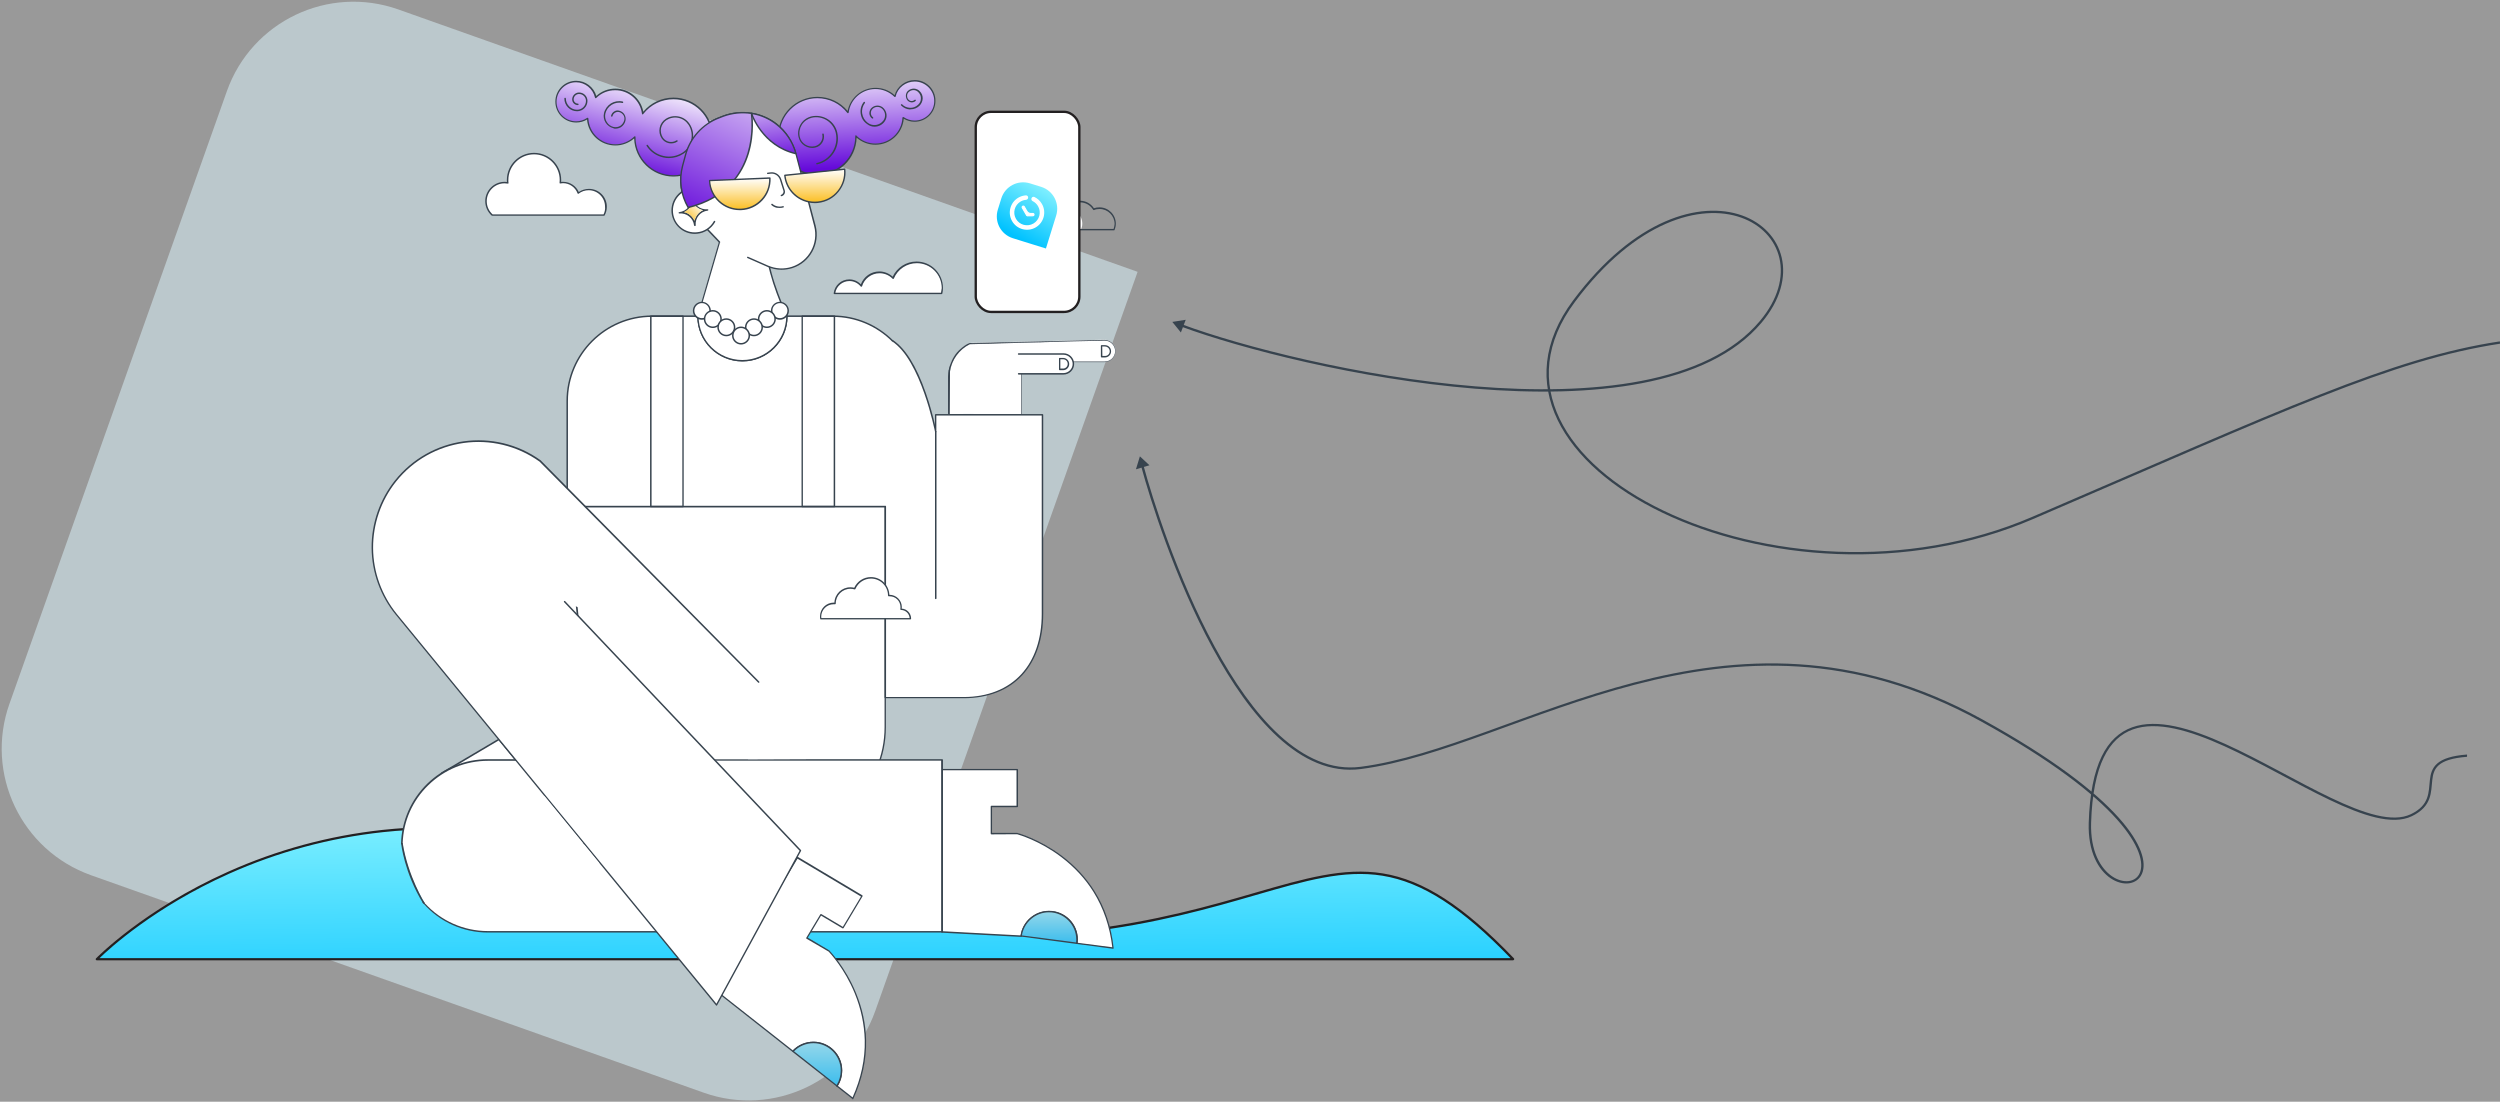 <svg width="1062" height="468" viewBox="0 0 1062 468" fill="none" xmlns="http://www.w3.org/2000/svg">
<rect x="0" y="0" width="1062" height="468" fill="#808080" stroke="none"/>
<g clip-path="url(#clip0_1:122)">
<rect width="1062" height="468" fill="white" fill-opacity="0.2"/>
<path d="M498 136.746L503.702 135.838L501.637 141.23L498 136.746ZM747.94 136.746L747.557 136.424L747.94 136.746ZM502.376 137.886C527.209 147.051 577.27 160.096 626.773 164.124C651.524 166.138 676.111 165.895 697.326 161.799C718.547 157.701 736.332 149.758 747.557 136.424L748.322 137.068C736.888 150.65 718.845 158.661 697.515 162.78C676.179 166.901 651.492 167.138 626.692 165.121C577.093 161.085 526.943 148.019 502.029 138.824L502.376 137.886ZM747.557 136.424C755.487 127.005 757.714 117.505 755.887 109.644C754.059 101.782 748.156 95.466 739.634 92.442C722.597 86.396 694.976 93.518 669.053 128.22L668.252 127.621C694.311 92.737 722.349 85.248 739.968 91.5C748.773 94.624 754.947 101.185 756.861 109.417C758.775 117.651 756.407 127.464 748.322 137.068L747.557 136.424ZM669.053 128.22C656.161 145.476 655.175 162.612 662.547 177.93C669.938 193.286 685.761 206.877 706.609 216.893C748.3 236.923 809.846 242.541 863.26 219.575L863.655 220.494C809.953 243.584 748.104 237.939 706.176 217.794C685.214 207.723 669.171 193.999 661.646 178.363C654.103 162.689 655.151 145.157 668.252 127.621L669.053 128.22ZM863.26 219.575C970.334 173.536 1015.64 152.033 1061.93 145.012L1062.07 146.001C1015.95 152.997 970.815 174.418 863.655 220.494L863.26 219.575Z" fill="#37434E"/>
<path d="M484.227 193.857L482.543 199.362L488.291 197.648L484.227 193.857ZM578.003 326.216L577.972 325.733L578.003 326.216ZM841.688 305.951L841.968 305.524L841.688 305.951ZM887.795 349.55L888.306 349.528L888.306 349.528L887.795 349.55ZM1024.32 346.304L1024.12 345.872L1024.32 346.304ZM484.802 198.195C488.518 211.955 499.073 245.654 515.028 275.114C523.004 289.842 532.345 303.538 542.877 313.151C553.406 322.761 565.189 328.346 578.034 326.7L577.972 325.733C565.553 327.325 554.044 321.943 543.613 312.423C533.186 302.905 523.9 289.306 515.945 274.617C500.035 245.241 489.502 211.615 485.794 197.887L484.802 198.195ZM578.034 326.7C594.883 324.54 613.014 318.436 632.385 311.46C651.774 304.477 672.416 296.615 694.357 290.888C738.208 279.442 787.203 276.537 841.408 306.379L841.968 305.524C787.481 275.527 738.194 278.453 694.156 289.948C672.153 295.691 651.449 303.577 632.087 310.55C612.708 317.53 594.684 323.59 577.972 325.733L578.034 326.7ZM841.408 306.379C871.563 322.98 889.392 337.036 899.21 348.004C904.12 353.488 907.013 358.185 908.45 362.028C909.89 365.878 909.851 368.822 908.982 370.839C908.125 372.827 906.434 373.985 904.349 374.267C902.241 374.551 899.703 373.939 897.256 372.291C892.373 369.001 887.939 361.627 888.306 349.528L887.283 349.573C886.909 361.904 891.429 369.601 896.625 373.101C899.216 374.848 901.997 375.56 904.418 375.233C906.861 374.903 908.907 373.512 909.924 371.151C910.929 368.818 910.901 365.61 909.417 361.641C907.93 357.664 904.965 352.875 900.01 347.339C890.098 336.267 872.17 322.152 841.968 305.524L841.408 306.379ZM888.306 349.528C888.681 337.178 890.591 328.157 893.673 321.776C896.747 315.411 900.98 311.682 906.04 309.865C911.123 308.039 917.113 308.117 923.722 309.513C930.327 310.909 937.501 313.611 944.926 316.977C952.348 320.342 960.001 324.362 967.564 328.385C975.123 332.405 982.596 336.43 989.641 339.794C996.683 343.156 1003.32 345.87 1009.22 347.26C1015.11 348.647 1020.34 348.737 1024.52 346.737L1024.12 345.872C1020.28 347.707 1015.34 347.68 1009.54 346.312C1003.74 344.946 997.176 342.268 990.152 338.914C983.131 335.562 975.68 331.549 968.112 327.524C960.55 323.502 952.873 319.469 945.42 316.09C937.969 312.712 930.721 309.977 924.013 308.56C917.31 307.144 911.097 307.032 905.743 308.955C900.364 310.887 895.925 314.845 892.748 321.423C889.58 327.983 887.66 337.158 887.283 349.573L888.306 349.528ZM1024.52 346.737C1028.84 344.667 1030.9 342.1 1031.93 339.368C1032.94 336.696 1032.95 333.857 1033.23 331.393C1033.51 328.882 1034.07 326.706 1036.03 325.01C1038.02 323.295 1041.54 321.983 1048 321.493L1048 320.52C1041.47 321.016 1037.64 322.353 1035.38 324.309C1033.09 326.284 1032.5 328.799 1032.21 331.36C1031.92 333.969 1031.92 336.581 1030.97 339.099C1030.05 341.557 1028.2 343.917 1024.12 345.872L1024.52 346.737Z" fill="#37434E"/>
<g opacity="0.5">
<path d="M38.718 371.812C9.015 361.269 -6.518 328.644 4.025 298.941L96.382 38.725C106.925 9.022 139.55 -6.511 169.253 4.032L483.251 115.478L371.805 429.476C361.262 459.179 328.637 474.712 298.934 464.169L38.718 371.812Z" fill="#DEF7FF"/>
</g>
<path fill-rule="evenodd" clip-rule="evenodd" d="M41.13 407.467C41.13 407.467 120.34 325.367 249.89 360.467C379.44 395.567 433.06 398.847 460.18 395.627C560.51 383.727 578.35 340.157 642.79 407.467H41.13Z" fill="url(#paint0_linear_1:122)"/>
<path fill-rule="evenodd" clip-rule="evenodd" d="M642.79 407.946H41.13C41.035 407.948 40.941 407.921 40.861 407.87C40.781 407.818 40.718 407.744 40.68 407.656C40.644 407.569 40.634 407.474 40.652 407.381C40.67 407.289 40.715 407.204 40.78 407.136C40.98 406.926 61.06 386.356 96.78 370.366C117.638 361.006 139.84 354.989 162.57 352.536C191 349.486 220.41 352.006 250 360.006C353.65 388.106 422.37 399.596 460.11 395.116C491.04 391.446 514.4 384.686 533.16 379.246C554.21 373.156 570.82 368.346 587.4 371.016C604.71 373.816 621.9 384.946 643.12 407.106C643.185 407.172 643.228 407.256 643.244 407.347C643.26 407.438 643.248 407.532 643.21 407.616C643.179 407.707 643.119 407.784 643.039 407.838C642.96 407.892 642.866 407.92 642.77 407.916L642.79 407.946ZM42.29 407.006H641.66C620.96 385.546 604.15 374.746 587.26 372.006C570.9 369.366 554.37 374.156 533.45 380.216C514.65 385.656 491.25 392.436 460.24 396.116C422.38 400.606 353.53 389.116 249.76 360.976C220.28 353.006 191 350.456 162.69 353.496C140.052 355.931 117.938 361.914 97.16 371.226C65.67 385.336 46.4 403.006 42.29 407.006Z" fill="#232021"/>
<path fill-rule="evenodd" clip-rule="evenodd" d="M414.531 145.98L413.83 175.825L403.117 175.888C403.117 175.888 403.308 159.117 403.563 157.842C403.818 156.63 404.456 150.444 411.215 146.49C411.726 146.172 412.236 146.044 412.81 146.044C413.575 145.98 414.531 145.98 414.531 145.98Z" fill="white"/>
<path fill-rule="evenodd" clip-rule="evenodd" d="M403.372 155.929C403.435 155.674 403.499 155.482 403.563 155.227C404.838 151.401 407.453 148.149 411.088 146.108C411.152 146.044 411.279 146.044 411.343 145.981C411.47 145.917 411.598 145.917 411.726 145.853C411.789 145.853 411.917 145.789 411.981 145.789L412.236 145.725L412.427 145.662H412.491L469.183 144.323C471.797 144.323 473.902 146.427 473.902 149.042C473.902 151.656 471.797 153.761 469.183 153.761H434.3L433.981 158.735V176.208H403.308L403.372 155.929C403.372 155.929 403.372 155.992 403.372 155.929ZM403.372 175.889H413.511V146.172H411.981C407.453 148.404 404.328 152.74 403.563 157.651V158.033L403.372 175.315V175.889V175.889Z" fill="white"/>
<path fill-rule="evenodd" clip-rule="evenodd" d="M403.372 155.992C403.435 155.737 403.499 155.546 403.563 155.291V156.056V156.311V157.586V157.969L403.372 175.251V175.315V175.889H433.726V158.798L434.045 153.824C434.045 153.633 434.173 153.569 434.364 153.569H469.31C471.733 153.569 473.71 151.592 473.71 149.169C473.71 146.746 471.733 144.705 469.31 144.705L412.855 146L412.108 146.044H411.534H411.343C411.534 145.916 411.726 145.853 411.981 145.789C412.044 145.789 412.172 145.725 412.236 145.725C412.299 145.725 412.427 145.725 412.427 145.725H412.491L469.183 144.386C471.797 144.386 473.902 146.49 473.902 149.105C473.902 151.72 471.797 153.824 469.183 153.824H434.3L433.981 158.798V176.207H412.555C412.555 176.271 412.555 176.335 412.491 176.399C407.325 176.335 402.989 176.271 402.989 176.207V157.268C403.18 156.821 403.308 156.375 403.372 155.992Z" fill="#37434E"/>
<path fill-rule="evenodd" clip-rule="evenodd" d="M211.933 314.143L187.637 328.491L226.409 331.743L211.933 314.143Z" fill="white"/>
<path fill-rule="evenodd" clip-rule="evenodd" d="M226.409 332.062C226.537 332.062 226.601 331.998 226.664 331.871C226.728 331.743 226.728 331.616 226.601 331.552L212.125 313.888C212.061 313.76 211.87 313.76 211.742 313.824L187.446 328.172C187.318 328.236 187.254 328.364 187.318 328.491C187.318 328.619 187.446 328.746 187.573 328.746L226.409 332.062ZM211.87 314.525L225.708 331.424L188.594 328.3L211.87 314.525Z" fill="#37434E"/>
<path fill-rule="evenodd" clip-rule="evenodd" d="M372.124 215.171H232.531L254.341 353.871H331.056C355.927 353.871 376.078 333.72 376.078 308.85V215.171H372.124Z" fill="white"/>
<path fill-rule="evenodd" clip-rule="evenodd" d="M254.341 354.19H331.056C356.054 354.19 376.333 333.848 376.333 308.913V215.171C376.333 214.98 376.206 214.852 376.014 214.852H240.821C240.758 214.852 240.63 214.916 240.566 214.98C240.502 215.044 240.502 215.107 240.502 215.235L254.022 353.871C254.085 354.063 254.213 354.19 254.341 354.19ZM375.759 215.49V308.85C375.759 333.465 355.735 353.553 331.056 353.553H254.659L241.268 215.49H375.759Z" fill="#37434E"/>
<path fill-rule="evenodd" clip-rule="evenodd" d="M276.979 134.311H296.493C296.493 144.769 304.974 153.187 315.369 153.187C325.827 153.187 334.245 144.705 334.245 134.311H353.758C373.655 134.311 389.789 150.444 389.789 170.341V179.077V215.107H376.078H240.885V170.277C240.949 150.444 257.083 134.311 276.979 134.311Z" fill="white"/>
<path fill-rule="evenodd" clip-rule="evenodd" d="M240.949 215.49H389.789C389.98 215.49 390.107 215.363 390.107 215.171V170.341C390.107 150.317 373.782 133.992 353.758 133.992H334.245C334.053 133.992 333.926 134.119 333.926 134.311C333.926 144.578 325.572 152.931 315.305 152.931C305.038 152.931 296.684 144.578 296.684 134.311C296.684 134.119 296.557 133.992 296.365 133.992H276.979C256.955 133.992 240.63 150.317 240.63 170.341V215.171C240.63 215.363 240.758 215.49 240.949 215.49ZM389.534 214.852H241.268V170.341C241.268 150.636 257.274 134.629 276.979 134.629H296.174C296.365 145.088 304.91 153.505 315.369 153.505C325.827 153.505 334.436 145.024 334.564 134.629H353.758C373.463 134.629 389.47 150.636 389.47 170.341L389.534 214.852Z" fill="#37434E"/>
<path fill-rule="evenodd" clip-rule="evenodd" d="M305.548 102.872C317.856 85.399 325.763 107.081 325.763 107.081C326.592 118.368 334.245 134.311 334.245 134.311C334.245 144.769 325.763 153.187 315.369 153.187C304.91 153.187 296.493 144.706 296.493 134.311L305.548 102.872Z" fill="white"/>
<path fill-rule="evenodd" clip-rule="evenodd" d="M315.369 153.569C325.955 153.569 334.564 144.96 334.564 134.374C334.564 134.311 334.564 134.311 334.564 134.247C334.5 134.056 326.975 118.177 326.146 107.145V107.081C326.018 106.634 322.32 96.75 315.943 95.921C312.499 95.475 308.928 97.77 305.421 102.808L305.357 102.872L296.238 134.311V134.374C296.174 144.897 304.783 153.569 315.369 153.569ZM333.99 134.374C333.926 144.578 325.636 152.932 315.369 152.932C305.102 152.932 296.812 144.641 296.748 134.374L305.867 102.999C309.247 98.217 312.627 95.985 315.815 96.431C321.618 97.196 325.253 106.507 325.508 107.145C326.337 117.985 333.416 133.29 333.99 134.374Z" fill="#37434E"/>
<path fill-rule="evenodd" clip-rule="evenodd" d="M340.749 215.49H354.46C354.651 215.49 354.779 215.363 354.779 215.171V134.311C354.779 134.119 354.651 133.992 354.46 133.992H340.749C340.686 133.992 340.558 134.055 340.558 134.055C340.494 134.119 340.494 134.183 340.494 134.247V215.107C340.431 215.363 340.558 215.49 340.749 215.49ZM354.141 214.852H341.068V134.629H354.141V214.852Z" fill="#37434E"/>
<path fill-rule="evenodd" clip-rule="evenodd" d="M276.405 215.49H290.116C290.307 215.49 290.434 215.363 290.434 215.171V134.311C290.434 134.119 290.307 133.992 290.116 133.992H276.405C276.341 133.992 276.214 134.055 276.214 134.055C276.15 134.119 276.15 134.183 276.15 134.247V215.107C276.15 215.363 276.277 215.49 276.405 215.49ZM289.86 214.852H276.788V134.629H289.86V214.852Z" fill="#37434E"/>
<path fill-rule="evenodd" clip-rule="evenodd" d="M379.075 144.705C391.638 152.74 397.505 183.35 397.505 183.35V176.207H442.845V260.767C442.845 282.13 430.729 296.287 409.366 296.287H376.078V215.171L379.075 144.705Z" fill="white"/>
<path fill-rule="evenodd" clip-rule="evenodd" d="M376.078 296.606H409.366C419.76 296.606 428.433 293.226 434.364 286.722C440.103 280.409 443.164 271.481 443.164 260.704V176.208C443.164 176.017 443.037 175.889 442.845 175.889H397.505C397.313 175.889 397.186 176.017 397.186 176.208V180.481C396.484 177.483 395.209 172.382 393.296 166.961C389.278 155.419 384.495 147.83 379.266 144.45C379.139 144.387 378.947 144.387 378.82 144.514C378.756 144.642 378.756 144.833 378.884 144.961C391.191 152.868 397.122 183.095 397.186 183.414C397.186 183.542 397.377 183.669 397.505 183.669C397.632 183.669 397.76 183.542 397.76 183.35V176.527H442.526V260.831C442.526 271.417 439.529 280.217 433.854 286.403C428.051 292.716 419.569 296.096 409.366 296.096H376.397V215.172C376.397 214.98 376.269 214.853 376.078 214.853C375.887 214.853 375.759 214.98 375.759 215.172V296.287C375.759 296.351 375.823 296.479 375.823 296.479C375.95 296.606 376.014 296.606 376.078 296.606Z" fill="#37434E"/>
<path fill-rule="evenodd" clip-rule="evenodd" d="M397.505 254.518C397.696 254.518 397.824 254.39 397.824 254.199V183.35C397.824 183.159 397.696 183.031 397.505 183.031C397.314 183.031 397.186 183.159 397.186 183.35V254.199C397.186 254.39 397.314 254.518 397.505 254.518Z" fill="#37434E"/>
<path fill-rule="evenodd" clip-rule="evenodd" d="M347.19 41.461C352.483 41.461 357.202 43.948 360.199 47.838C360.964 42.035 365.875 37.571 371.869 37.571C375.121 37.571 378.055 38.847 380.159 41.015C380.988 37.188 384.432 34.319 388.513 34.319C393.232 34.319 397.058 38.145 397.058 42.864C397.058 47.583 393.232 51.409 388.513 51.409C386.664 51.409 385.006 50.835 383.603 49.879C383.348 56.128 378.182 61.102 371.869 61.102C368.681 61.102 365.747 59.827 363.643 57.723C363.643 57.786 363.643 57.786 363.643 57.85C363.643 66.906 356.309 74.303 347.19 74.303C338.135 74.303 330.737 66.969 330.737 57.85C330.801 48.858 338.135 41.461 347.19 41.461Z" fill="url(#paint1_linear_1:122)"/>
<path fill-rule="evenodd" clip-rule="evenodd" d="M347.19 74.686C356.245 74.686 363.643 67.479 363.898 58.488C366.13 60.401 368.872 61.485 371.869 61.485C378.182 61.485 383.348 56.702 383.922 50.453C385.325 51.282 386.919 51.728 388.513 51.728C393.423 51.728 397.377 47.774 397.377 42.864C397.441 37.954 393.423 34 388.577 34C384.623 34 381.116 36.678 380.032 40.441C377.8 38.4 374.93 37.316 371.933 37.316C366.13 37.316 361.156 41.525 360.072 47.137C356.883 43.31 352.228 41.142 347.254 41.142C338.007 41.142 330.482 48.667 330.482 57.914C330.482 67.161 338.007 74.686 347.19 74.686ZM363.643 57.468C363.579 57.468 363.579 57.468 363.515 57.468C363.388 57.531 363.324 57.659 363.324 57.723V57.85C363.324 66.778 356.054 73.984 347.19 73.984C338.326 73.984 331.056 66.778 331.056 57.85C331.056 48.986 338.326 41.716 347.19 41.716C352.228 41.716 356.883 44.012 359.944 47.966C360.008 48.093 360.135 48.093 360.263 48.093C360.39 48.029 360.454 47.966 360.518 47.838C361.219 42.163 366.13 37.826 371.869 37.826C374.93 37.826 377.8 39.038 379.968 41.142C380.032 41.206 380.159 41.27 380.287 41.206C380.414 41.206 380.478 41.078 380.478 40.951C381.307 37.316 384.687 34.638 388.577 34.638C393.105 34.638 396.867 38.336 396.867 42.928C396.867 47.456 393.168 51.218 388.577 51.218C386.855 51.218 385.261 50.708 383.858 49.751C383.794 49.688 383.667 49.688 383.539 49.751C383.411 49.815 383.348 49.879 383.348 50.006C383.093 56.128 378.055 60.975 371.869 60.975C368.872 60.975 366.002 59.827 363.834 57.659C363.834 57.531 363.706 57.468 363.643 57.468Z" fill="#37434E"/>
<path fill-rule="evenodd" clip-rule="evenodd" d="M386.855 46.435C388.258 46.435 389.533 45.925 390.554 44.969C391.383 44.14 391.893 43.056 391.957 41.908C392.02 40.76 391.574 39.612 390.745 38.783C390.107 38.081 389.215 37.699 388.258 37.635C387.301 37.635 386.409 37.954 385.707 38.592C385.133 39.102 384.814 39.867 384.814 40.632C384.814 41.398 385.07 42.163 385.58 42.737C386.026 43.183 386.6 43.438 387.238 43.502C387.875 43.502 388.513 43.311 388.959 42.864C389.087 42.737 389.087 42.545 388.959 42.418C388.832 42.29 388.641 42.29 388.513 42.418C388.194 42.737 387.684 42.928 387.238 42.928C386.791 42.928 386.345 42.737 385.962 42.354C385.516 41.908 385.325 41.334 385.325 40.696C385.325 40.058 385.58 39.484 386.026 39.102C386.6 38.528 387.365 38.273 388.13 38.273C388.896 38.273 389.661 38.655 390.171 39.229C390.873 39.931 391.255 40.951 391.191 41.908C391.191 42.928 390.745 43.821 389.98 44.522C389.023 45.415 387.812 45.861 386.536 45.798C385.261 45.734 384.049 45.224 383.22 44.331C383.093 44.203 382.901 44.203 382.774 44.331C382.646 44.459 382.646 44.65 382.774 44.777C383.794 45.798 385.133 46.435 386.536 46.499C386.728 46.435 386.791 46.435 386.855 46.435Z" fill="#37434E"/>
<path fill-rule="evenodd" clip-rule="evenodd" d="M371.486 53.833C373.145 53.833 374.739 53.067 375.759 51.664C377.226 49.751 376.779 47.009 374.866 45.542C373.272 44.395 371.104 44.714 369.892 46.244C369.446 46.882 369.255 47.647 369.318 48.412C369.446 49.177 369.828 49.879 370.466 50.325C370.594 50.453 370.785 50.389 370.913 50.261C371.04 50.134 370.976 49.943 370.849 49.815C370.339 49.432 370.02 48.922 369.956 48.285C369.892 47.711 370.02 47.073 370.402 46.563C371.359 45.287 373.208 45.032 374.484 45.989C376.142 47.2 376.461 49.56 375.249 51.218C373.655 53.322 370.721 53.769 368.617 52.175C367.341 51.218 366.512 49.815 366.257 48.221C366.002 46.627 366.449 45.032 367.405 43.757C367.533 43.629 367.469 43.438 367.341 43.31C367.214 43.183 367.023 43.247 366.895 43.374C365.811 44.777 365.365 46.563 365.62 48.285C365.875 50.07 366.767 51.601 368.234 52.621C369.255 53.45 370.339 53.833 371.486 53.833Z" fill="#37434E"/>
<path fill-rule="evenodd" clip-rule="evenodd" d="M347.063 69.839H347.126C353.248 68.436 357.075 62.378 355.672 56.32C355.162 53.96 353.695 51.919 351.654 50.644C349.614 49.369 347.126 48.922 344.767 49.432C342.854 49.879 341.196 51.027 340.176 52.685C339.155 54.343 338.773 56.32 339.219 58.233C339.538 59.763 340.494 61.102 341.834 61.931C343.173 62.76 344.767 63.079 346.297 62.697C347.573 62.441 348.593 61.676 349.295 60.592C349.996 59.508 350.187 58.233 349.932 56.957C349.869 56.766 349.741 56.702 349.55 56.702C349.358 56.766 349.295 56.894 349.295 57.085C349.55 58.169 349.358 59.317 348.721 60.273C348.147 61.23 347.19 61.868 346.106 62.123C344.703 62.441 343.3 62.187 342.089 61.421C340.877 60.656 340.048 59.508 339.729 58.105C339.346 56.32 339.665 54.534 340.622 53.004C341.578 51.473 343.109 50.453 344.831 50.006C349.422 48.986 353.95 51.856 355.034 56.447C356.309 62.187 352.738 67.926 346.935 69.265C346.744 69.329 346.68 69.456 346.68 69.648C346.744 69.711 346.871 69.839 347.063 69.839Z" fill="#37434E"/>
<path fill-rule="evenodd" clip-rule="evenodd" d="M317.601 109.376L326.146 113.139C329.398 114.542 333.097 114.733 336.477 113.649C343.874 111.289 348.147 103.509 346.106 95.984L338.071 65.247C336.732 60.273 333.862 55.873 329.781 52.748C323.34 47.774 314.795 46.499 307.206 49.368L305.421 50.07C298.342 52.748 293.049 58.679 291.136 65.949L289.925 70.476C288.011 77.683 289.669 85.399 294.388 91.202L305.548 102.872" fill="white"/>
<path fill-rule="evenodd" clip-rule="evenodd" d="M332.013 114.606C333.543 114.606 335.074 114.351 336.604 113.904C344.129 111.481 348.466 103.51 346.489 95.857L338.39 65.184C337.051 60.21 334.117 55.682 330.036 52.493C323.595 47.456 314.795 46.18 307.142 49.05L305.357 49.751C298.215 52.43 292.794 58.488 290.881 65.821L289.669 70.349C287.756 77.619 289.414 85.463 294.197 91.329L305.421 103.063C305.548 103.191 305.74 103.191 305.867 103.063C305.995 102.936 305.995 102.744 305.867 102.617L294.707 90.883C290.116 85.207 288.458 77.555 290.307 70.477L291.519 65.949C293.432 58.743 298.661 52.876 305.612 50.261L307.398 49.56C314.859 46.754 323.404 48.029 329.653 52.876C333.607 55.937 336.541 60.337 337.816 65.184L345.851 96.048C347.764 103.382 343.619 110.971 336.413 113.33C333.097 114.414 329.526 114.223 326.274 112.82L317.728 109.058C317.601 108.994 317.41 109.058 317.346 109.249C317.282 109.376 317.346 109.568 317.537 109.631L326.082 113.394C327.932 114.159 329.972 114.606 332.013 114.606Z" fill="#37434E"/>
<path fill-rule="evenodd" clip-rule="evenodd" d="M244.775 34.638C248.856 34.638 252.3 37.507 253.129 41.334C255.233 39.229 258.167 37.89 261.419 37.89C267.413 37.89 272.324 42.354 273.089 48.157C276.086 44.267 280.805 41.78 286.098 41.78C295.153 41.78 302.551 49.114 302.551 58.233C302.551 67.288 295.217 74.685 286.098 74.685C277.043 74.685 269.645 67.352 269.645 58.233C269.645 58.169 269.645 58.169 269.645 58.105C267.541 60.21 264.607 61.485 261.419 61.485C255.106 61.485 249.94 56.511 249.685 50.261C248.282 51.218 246.624 51.792 244.775 51.792C240.056 51.792 236.23 47.966 236.23 43.247C236.23 38.464 240.056 34.638 244.775 34.638Z" fill="url(#paint2_linear_1:122)"/>
<path fill-rule="evenodd" clip-rule="evenodd" d="M286.098 75.004C295.345 75.004 302.87 67.479 302.87 58.233C302.87 48.986 295.345 41.461 286.098 41.461C281.124 41.461 276.469 43.629 273.28 47.456C272.196 41.78 267.222 37.635 261.419 37.635C258.422 37.635 255.552 38.719 253.32 40.76C252.236 36.997 248.729 34.319 244.775 34.319C239.865 34.319 235.911 38.273 235.911 43.183C235.911 48.093 239.865 52.047 244.775 52.047C246.433 52.047 248.027 51.601 249.366 50.772C249.876 57.021 255.106 61.804 261.419 61.804C264.352 61.804 267.158 60.72 269.39 58.807C269.645 67.798 277.043 75.004 286.098 75.004ZM286.098 42.163C295.026 42.163 302.232 49.432 302.232 58.297C302.232 67.161 294.962 74.43 286.098 74.43C277.234 74.43 269.964 67.161 269.964 58.297V58.169C269.964 58.041 269.9 57.914 269.773 57.914C269.645 57.85 269.518 57.914 269.454 57.978C267.286 60.082 264.416 61.294 261.419 61.294C255.297 61.294 250.259 56.511 249.94 50.325C249.94 50.198 249.876 50.134 249.749 50.07C249.621 50.006 249.558 50.006 249.43 50.07C248.027 51.027 246.433 51.537 244.711 51.537C240.183 51.537 236.421 47.838 236.421 43.247C236.421 38.719 240.12 34.957 244.711 34.957C248.537 34.957 251.917 37.699 252.746 41.461C252.746 41.589 252.874 41.653 252.937 41.716C253.065 41.716 253.193 41.716 253.256 41.653C255.424 39.484 258.294 38.336 261.355 38.336C267.094 38.336 272.005 42.609 272.706 48.348C272.706 48.476 272.834 48.603 272.898 48.603C273.025 48.603 273.153 48.603 273.216 48.476C276.405 44.395 281.06 42.163 286.098 42.163Z" fill="#37434E"/>
<path fill-rule="evenodd" clip-rule="evenodd" d="M245.158 47.264C247.581 47.264 249.558 45.287 249.558 42.864C249.558 40.887 247.964 39.293 245.987 39.293C244.393 39.293 243.053 40.632 243.053 42.226C243.053 43.565 244.137 44.65 245.477 44.65C245.668 44.65 245.795 44.522 245.795 44.331C245.795 44.139 245.668 44.012 245.477 44.012C244.52 44.012 243.691 43.183 243.691 42.226C243.691 40.951 244.711 39.931 245.987 39.931C247.645 39.931 248.92 41.27 248.92 42.864C248.92 44.968 247.198 46.626 245.158 46.626C242.543 46.626 240.375 44.458 240.375 41.844C240.375 41.652 240.247 41.525 240.056 41.525C239.865 41.525 239.737 41.652 239.737 41.844C239.737 44.841 242.161 47.264 245.158 47.264Z" fill="#37434E"/>
<path fill-rule="evenodd" clip-rule="evenodd" d="M261.483 54.662C262.312 54.662 263.077 54.407 263.779 54.024C264.735 53.386 265.437 52.43 265.692 51.282C265.883 50.389 265.755 49.432 265.245 48.603C264.735 47.774 263.97 47.264 263.013 47.009C262.248 46.818 261.483 46.945 260.845 47.392C260.207 47.774 259.761 48.476 259.57 49.177C259.506 49.369 259.633 49.496 259.825 49.56C260.016 49.624 260.144 49.496 260.207 49.305C260.335 48.731 260.718 48.221 261.228 47.902C261.738 47.583 262.376 47.456 262.95 47.583C263.715 47.774 264.352 48.221 264.799 48.858C265.245 49.496 265.373 50.325 265.181 51.09C264.926 52.047 264.352 52.876 263.523 53.45C262.694 53.96 261.674 54.151 260.718 53.96C259.506 53.705 258.422 52.94 257.784 51.856C257.083 50.772 256.891 49.496 257.146 48.285C257.529 46.69 258.422 45.415 259.825 44.522C261.164 43.693 262.822 43.374 264.352 43.757C264.544 43.821 264.671 43.693 264.735 43.502C264.799 43.31 264.671 43.183 264.48 43.119C262.758 42.737 260.973 43.055 259.506 43.948C258.039 44.905 256.955 46.371 256.572 48.093C256.254 49.496 256.509 50.899 257.274 52.111C258.039 53.322 259.251 54.151 260.59 54.47C260.781 54.662 261.164 54.662 261.483 54.662Z" fill="#37434E"/>
<path fill-rule="evenodd" clip-rule="evenodd" d="M284.185 67.161C286.353 67.161 288.458 66.523 290.307 65.311C294.516 62.569 295.727 56.894 292.985 52.685C291.901 51.027 290.243 49.879 288.33 49.496C286.417 49.114 284.44 49.433 282.782 50.517C281.443 51.41 280.55 52.685 280.231 54.279C279.912 55.81 280.167 57.404 281.06 58.743C282.527 60.975 285.524 61.613 287.756 60.146C287.884 60.082 287.947 59.891 287.82 59.7C287.756 59.572 287.565 59.508 287.374 59.636C285.397 60.911 282.846 60.337 281.57 58.424C280.805 57.213 280.55 55.81 280.805 54.407C281.124 53.004 281.953 51.792 283.101 51.027C284.631 50.07 286.417 49.688 288.203 50.07C289.988 50.453 291.455 51.473 292.475 53.004C295.026 56.958 293.878 62.25 289.988 64.801C287.565 66.332 284.695 66.906 281.953 66.268C279.147 65.694 276.724 64.036 275.193 61.613C275.13 61.485 274.938 61.421 274.747 61.549C274.619 61.613 274.556 61.804 274.683 61.995C276.341 64.546 278.892 66.268 281.826 66.906C282.591 67.097 283.42 67.161 284.185 67.161Z" fill="#37434E"/>
<path fill-rule="evenodd" clip-rule="evenodd" d="M319.195 48.157C322.957 48.795 326.656 50.325 329.781 52.749C333.862 55.873 336.732 60.274 338.071 65.248C323.786 61.932 319.259 48.285 319.195 48.157Z" fill="url(#paint3_linear_1:122)"/>
<path fill-rule="evenodd" clip-rule="evenodd" d="M338.071 65.567C338.135 65.567 338.262 65.503 338.262 65.503C338.326 65.439 338.39 65.311 338.326 65.184C336.987 60.21 334.053 55.682 329.972 52.494C326.847 50.07 323.149 48.476 319.259 47.838C319.131 47.838 319.067 47.838 319.004 47.966C318.94 48.093 318.94 48.157 318.94 48.285C319.131 48.859 323.659 62.251 338.007 65.567C338.007 65.567 338.071 65.567 338.071 65.567ZM319.705 48.54C323.34 49.178 326.72 50.708 329.653 53.004C333.479 56.001 336.349 60.146 337.688 64.865C325.381 61.74 320.598 51.027 319.705 48.54Z" fill="#37434E"/>
<path fill-rule="evenodd" clip-rule="evenodd" d="M333.352 74.495C334.053 81.509 340.367 86.611 347.381 85.909C354.396 85.208 359.498 78.895 358.796 71.88L333.352 74.495Z" fill="url(#paint4_linear_1:122)"/>
<path fill-rule="evenodd" clip-rule="evenodd" d="M346.106 86.292C346.552 86.292 346.999 86.292 347.445 86.228C350.953 85.845 354.077 84.187 356.245 81.445C358.477 78.703 359.498 75.323 359.115 71.816C359.115 71.625 358.924 71.497 358.796 71.561L333.352 74.175C333.288 74.175 333.224 74.239 333.161 74.303C333.097 74.367 333.097 74.43 333.097 74.494C333.735 81.254 339.474 86.292 346.106 86.292ZM358.541 72.198C358.796 75.387 357.84 78.576 355.799 81.063C353.695 83.677 350.697 85.271 347.381 85.59C340.622 86.292 334.564 81.445 333.735 74.749L358.541 72.198Z" fill="#37434E"/>
<path fill-rule="evenodd" clip-rule="evenodd" d="M300.255 81.381C298.533 80.297 296.429 79.787 294.261 79.978C289.031 80.489 285.142 85.208 285.715 90.437C286.226 95.666 290.945 99.556 296.174 98.982C299.426 98.663 302.104 96.75 303.571 94.072" fill="white"/>
<path fill-rule="evenodd" clip-rule="evenodd" d="M295.154 99.364C295.472 99.364 295.791 99.364 296.174 99.3C299.426 98.982 302.232 97.069 303.826 94.263C303.89 94.135 303.826 93.944 303.699 93.816C303.571 93.752 303.38 93.816 303.252 93.944C301.786 96.622 299.107 98.408 296.046 98.663C290.945 99.173 286.417 95.474 285.907 90.373C285.397 85.271 289.095 80.743 294.197 80.233C296.238 80.042 298.278 80.488 300 81.572C300.128 81.636 300.319 81.636 300.447 81.445C300.51 81.317 300.51 81.126 300.319 80.999C298.47 79.851 296.301 79.34 294.133 79.532C288.713 80.106 284.759 84.952 285.269 90.373C285.843 95.602 290.18 99.364 295.154 99.364Z" fill="#37434E"/>
<path fill-rule="evenodd" clip-rule="evenodd" d="M295.217 96.049C295.409 96.049 295.536 95.921 295.536 95.73C295.217 92.605 297.513 89.799 300.638 89.48C300.829 89.48 300.893 89.353 300.893 89.161C300.893 88.97 300.702 88.843 300.574 88.906C299.044 89.034 297.577 88.588 296.365 87.631C295.154 86.674 294.452 85.271 294.261 83.741C294.261 83.55 294.07 83.422 293.942 83.486C293.751 83.486 293.687 83.613 293.687 83.805C293.815 85.335 293.368 86.802 292.412 88.013C291.455 89.225 290.052 89.927 288.522 90.118C288.33 90.118 288.267 90.246 288.267 90.437C288.267 90.628 288.458 90.756 288.585 90.692C291.71 90.373 294.516 92.669 294.835 95.793C294.899 95.921 295.09 96.049 295.217 96.049ZM298.661 89.289C296.812 90.118 295.473 91.776 295.026 93.753C294.197 91.903 292.539 90.501 290.562 90.118C291.455 89.735 292.284 89.098 292.922 88.332C293.559 87.567 294.006 86.611 294.197 85.654C294.58 86.547 295.217 87.376 295.983 88.013C296.812 88.651 297.704 89.098 298.661 89.289Z" fill="#37434E"/>
<path fill-rule="evenodd" clip-rule="evenodd" d="M298.661 89.289C296.812 90.118 295.473 91.776 295.026 93.753C294.197 91.903 292.539 90.5 290.562 90.118C291.455 89.735 292.284 89.097 292.922 88.332C293.559 87.567 294.006 86.61 294.197 85.654C294.58 86.547 295.217 87.376 295.983 88.013C296.812 88.651 297.705 89.097 298.661 89.289Z" fill="url(#paint5_linear_1:122)"/>
<path fill-rule="evenodd" clip-rule="evenodd" d="M331.949 83.358H332.013C332.523 83.231 332.969 82.848 333.224 82.402C333.48 81.892 333.543 81.382 333.352 80.808L331.885 76.152C331.248 74.175 329.271 72.9 327.23 73.219L326.082 73.347C325.891 73.347 325.827 73.538 325.827 73.665C325.827 73.857 326.018 73.92 326.146 73.92L327.294 73.793C329.079 73.538 330.737 74.622 331.311 76.344L332.778 80.999C332.906 81.382 332.842 81.764 332.65 82.083C332.459 82.402 332.14 82.657 331.821 82.784C331.63 82.848 331.566 82.976 331.63 83.167C331.694 83.295 331.821 83.358 331.949 83.358Z" fill="#37434E"/>
<path fill-rule="evenodd" clip-rule="evenodd" d="M289.924 70.477L291.136 65.949C293.049 58.679 298.406 52.749 305.421 50.07L307.206 49.369C311.096 47.902 315.241 47.519 319.195 48.157C319.195 48.285 324.36 80.17 292.284 88.141C289.223 82.848 288.33 76.471 289.924 70.477Z" fill="url(#paint6_linear_1:122)"/>
<path fill-rule="evenodd" clip-rule="evenodd" d="M292.348 88.46H292.411C309.119 84.315 315.624 73.538 318.111 65.311C320.853 56.32 319.578 48.221 319.578 48.157C319.578 48.03 319.45 47.902 319.322 47.902C315.241 47.264 311.032 47.647 307.142 49.114L305.357 49.815C298.214 52.493 292.794 58.552 290.881 65.885L289.669 70.413C288.075 76.535 288.904 82.848 292.093 88.332C292.093 88.396 292.22 88.46 292.348 88.46ZM318.94 48.412C319.131 49.751 319.896 57.085 317.473 65.12C315.879 70.285 313.328 74.749 309.821 78.32C305.484 82.784 299.617 85.973 292.475 87.758C289.478 82.466 288.713 76.407 290.243 70.54L291.455 66.013C293.368 58.807 298.597 52.94 305.548 50.325L307.334 49.624C311.032 48.285 315.05 47.838 318.94 48.412Z" fill="#37434E"/>
<path fill-rule="evenodd" clip-rule="evenodd" d="M327.039 75.642C327.357 82.72 321.873 88.651 314.795 88.97C307.716 89.289 301.786 83.805 301.467 76.726L327.039 75.642Z" fill="url(#paint7_linear_1:122)"/>
<path fill-rule="evenodd" clip-rule="evenodd" d="M314.221 89.289C314.412 89.289 314.603 89.289 314.795 89.289C318.302 89.161 321.554 87.631 323.914 85.08C326.273 82.529 327.485 79.149 327.358 75.642C327.358 75.451 327.23 75.323 327.039 75.323L301.467 76.407C301.275 76.407 301.148 76.535 301.148 76.726C301.275 80.233 302.806 83.486 305.357 85.845C307.78 88.077 310.905 89.289 314.221 89.289ZM326.72 75.961C326.784 79.213 325.636 82.274 323.404 84.633C321.172 87.057 318.047 88.523 314.731 88.651C311.415 88.778 308.226 87.631 305.739 85.335C303.38 83.167 301.913 80.17 301.722 76.981L326.72 75.961Z" fill="#37434E"/>
<path fill-rule="evenodd" clip-rule="evenodd" d="M327.995 86.802C328.569 87.312 329.271 87.695 330.1 87.886C330.993 88.077 331.885 88.077 332.714 87.822" fill="white"/>
<path fill-rule="evenodd" clip-rule="evenodd" d="M331.248 88.332C331.758 88.332 332.268 88.268 332.778 88.141C332.969 88.077 333.033 87.95 332.969 87.758C332.906 87.567 332.778 87.503 332.587 87.567C331.758 87.822 330.929 87.822 330.1 87.631C329.334 87.439 328.697 87.121 328.123 86.61C327.995 86.483 327.804 86.547 327.676 86.674C327.549 86.802 327.613 86.993 327.74 87.121C328.378 87.694 329.143 88.077 329.972 88.268C330.419 88.268 330.865 88.332 331.248 88.332Z" fill="#37434E"/>
<path fill-rule="evenodd" clip-rule="evenodd" d="M331.311 128.508C329.398 128.508 327.804 130.102 327.804 132.015C327.804 133.928 329.398 135.522 331.311 135.522C333.224 135.522 334.819 133.928 334.819 132.015C334.819 130.038 333.224 128.508 331.311 128.508Z" fill="white"/>
<path fill-rule="evenodd" clip-rule="evenodd" d="M331.311 135.841C333.416 135.841 335.137 134.119 335.137 132.015C335.137 129.911 333.416 128.189 331.311 128.189C329.207 128.189 327.485 129.911 327.485 132.015C327.485 134.119 329.207 135.841 331.311 135.841ZM331.311 128.763C333.097 128.763 334.5 130.229 334.5 131.951C334.5 133.737 333.033 135.14 331.311 135.14C329.526 135.14 328.123 133.673 328.123 131.951C328.059 130.229 329.526 128.763 331.311 128.763Z" fill="#37434E"/>
<path fill-rule="evenodd" clip-rule="evenodd" d="M298.151 128.508C296.238 128.508 294.643 130.102 294.643 132.015C294.643 133.928 296.238 135.522 298.151 135.522C300.064 135.522 301.658 133.928 301.658 132.015C301.658 130.038 300.128 128.508 298.151 128.508Z" fill="white"/>
<path fill-rule="evenodd" clip-rule="evenodd" d="M298.151 135.841C300.255 135.841 301.977 134.119 301.977 132.015C301.977 129.911 300.255 128.189 298.151 128.189C296.046 128.189 294.324 129.911 294.324 132.015C294.324 134.119 296.046 135.841 298.151 135.841ZM298.151 128.763C299.936 128.763 301.339 130.229 301.339 131.951C301.339 133.737 299.872 135.14 298.151 135.14C296.365 135.14 294.962 133.673 294.962 131.951C294.962 130.229 296.429 128.763 298.151 128.763Z" fill="#37434E"/>
<path fill-rule="evenodd" clip-rule="evenodd" d="M325.763 132.015C323.85 132.015 322.256 133.609 322.256 135.522C322.256 137.435 323.85 139.03 325.763 139.03C327.676 139.03 329.271 137.435 329.271 135.522C329.271 133.545 327.74 132.015 325.763 132.015Z" fill="white"/>
<path fill-rule="evenodd" clip-rule="evenodd" d="M325.763 139.349C327.868 139.349 329.59 137.627 329.59 135.522C329.59 133.418 327.868 131.696 325.763 131.696C323.659 131.696 321.937 133.418 321.937 135.522C321.937 137.627 323.659 139.349 325.763 139.349ZM325.763 132.334C327.549 132.334 328.952 133.8 328.952 135.522C328.952 137.308 327.485 138.711 325.763 138.711C323.978 138.711 322.575 137.244 322.575 135.522C322.575 133.737 324.042 132.334 325.763 132.334Z" fill="#37434E"/>
<path fill-rule="evenodd" clip-rule="evenodd" d="M302.806 132.015C300.893 132.015 299.299 133.609 299.299 135.522C299.299 137.435 300.893 139.03 302.806 139.03C304.719 139.03 306.313 137.435 306.313 135.522C306.313 133.545 304.719 132.015 302.806 132.015Z" fill="white"/>
<path fill-rule="evenodd" clip-rule="evenodd" d="M302.806 139.349C304.91 139.349 306.632 137.627 306.632 135.522C306.632 133.418 304.91 131.696 302.806 131.696C300.702 131.696 298.98 133.418 298.98 135.522C298.98 137.627 300.702 139.349 302.806 139.349ZM302.806 132.334C304.592 132.334 305.995 133.8 305.995 135.522C305.995 137.308 304.528 138.711 302.806 138.711C301.02 138.711 299.618 137.244 299.618 135.522C299.554 133.737 301.02 132.334 302.806 132.334Z" fill="#37434E"/>
<path fill-rule="evenodd" clip-rule="evenodd" d="M320.279 135.522C318.366 135.522 316.772 137.117 316.772 139.03C316.772 140.943 318.366 142.537 320.279 142.537C322.192 142.537 323.786 140.943 323.786 139.03C323.786 137.117 322.256 135.522 320.279 135.522Z" fill="white"/>
<path fill-rule="evenodd" clip-rule="evenodd" d="M320.279 142.856C322.383 142.856 324.105 141.134 324.105 139.03C324.105 136.925 322.383 135.204 320.279 135.204C318.175 135.204 316.453 136.925 316.453 139.03C316.453 141.134 318.175 142.856 320.279 142.856ZM320.279 135.841C322.065 135.841 323.468 137.308 323.468 139.03C323.468 140.815 322.001 142.218 320.279 142.218C318.494 142.218 317.091 140.752 317.091 139.03C317.091 137.244 318.494 135.841 320.279 135.841Z" fill="#37434E"/>
<path fill-rule="evenodd" clip-rule="evenodd" d="M308.545 135.522C306.632 135.522 305.038 137.117 305.038 139.03C305.038 140.943 306.632 142.537 308.545 142.537C310.459 142.537 312.053 140.943 312.053 139.03C312.053 137.117 310.459 135.522 308.545 135.522Z" fill="white"/>
<path fill-rule="evenodd" clip-rule="evenodd" d="M308.545 142.856C310.65 142.856 312.372 141.134 312.372 139.03C312.372 136.925 310.65 135.204 308.545 135.204C306.441 135.204 304.719 136.925 304.719 139.03C304.719 141.134 306.441 142.856 308.545 142.856ZM308.545 135.841C310.331 135.841 311.734 137.308 311.734 139.03C311.734 140.815 310.267 142.218 308.545 142.218C306.76 142.218 305.357 140.752 305.357 139.03C305.357 137.244 306.76 135.841 308.545 135.841Z" fill="#37434E"/>
<path fill-rule="evenodd" clip-rule="evenodd" d="M314.795 139.03C312.882 139.03 311.287 140.624 311.287 142.537C311.287 144.45 312.882 146.045 314.795 146.045C316.708 146.045 318.302 144.45 318.302 142.537C318.302 140.624 316.708 139.03 314.795 139.03Z" fill="white"/>
<path fill-rule="evenodd" clip-rule="evenodd" d="M314.795 146.363C316.899 146.363 318.621 144.642 318.621 142.537C318.621 140.433 316.899 138.711 314.795 138.711C312.69 138.711 310.969 140.433 310.969 142.537C310.969 144.642 312.69 146.363 314.795 146.363ZM314.795 139.349C316.58 139.349 317.983 140.815 317.983 142.537C317.983 144.323 316.517 145.726 314.795 145.726C313.009 145.726 311.606 144.259 311.606 142.537C311.606 140.752 313.009 139.349 314.795 139.349Z" fill="#37434E"/>
<path fill-rule="evenodd" clip-rule="evenodd" d="M445.587 387.223C439.529 387.223 434.491 391.751 433.79 397.618L400.119 395.832V326.897H432.132V342.52H421.227V354.063H432.132C432.132 354.063 468.672 363.565 472.817 402.72L457.449 400.679C457.512 400.169 457.576 399.659 457.576 399.148C457.512 392.58 452.22 387.223 445.587 387.223Z" fill="white"/>
<path fill-rule="evenodd" clip-rule="evenodd" d="M472.817 403.039C472.881 403.039 472.945 403.039 473.009 402.975C473.072 402.911 473.136 402.784 473.072 402.72C472.116 393.728 469.374 385.566 464.91 378.487C461.339 372.812 456.683 367.774 451.008 363.501C441.379 356.295 432.196 353.808 432.132 353.808H432.068H421.418V342.903H432.132C432.323 342.903 432.451 342.776 432.451 342.584V326.961C432.451 326.769 432.323 326.642 432.132 326.642H400.119C399.928 326.642 399.8 326.769 399.8 326.961V395.896C399.8 396.088 399.928 396.215 400.119 396.215L433.79 398.001C433.981 398.001 434.109 397.873 434.109 397.746C434.874 392.006 439.784 387.606 445.651 387.606C452.028 387.606 457.257 392.835 457.257 399.212C457.257 399.723 457.194 400.169 457.13 400.679C457.13 400.87 457.257 400.998 457.385 400.998L472.817 403.039ZM432.068 354.382C432.706 354.573 441.57 357.06 450.753 364.011C456.301 368.22 460.956 373.194 464.463 378.806C468.8 385.757 471.478 393.664 472.498 402.401L457.768 400.488C457.831 400.041 457.831 399.659 457.831 399.212C457.831 392.453 452.347 386.969 445.587 386.969C439.529 386.969 434.428 391.432 433.535 397.363L400.438 395.578V327.216H431.813V342.266H421.163C420.972 342.266 420.845 342.393 420.845 342.584V354.127C420.845 354.318 420.972 354.446 421.163 354.446L432.068 354.382Z" fill="#37434E"/>
<path fill-rule="evenodd" clip-rule="evenodd" d="M445.587 387.224C452.156 387.224 457.513 392.58 457.513 399.149C457.513 399.659 457.449 400.169 457.385 400.679L433.726 397.618C434.555 391.751 439.529 387.224 445.587 387.224Z" fill="url(#paint8_linear_1:122)"/>
<path fill-rule="evenodd" clip-rule="evenodd" d="M457.449 400.998C457.513 400.998 457.576 400.998 457.64 400.934C457.704 400.871 457.768 400.807 457.768 400.743C457.831 400.233 457.895 399.659 457.895 399.149C457.895 392.389 452.411 386.905 445.651 386.905C439.529 386.905 434.3 391.496 433.535 397.554C433.535 397.746 433.663 397.873 433.79 397.873L457.449 400.998ZM445.588 387.543C451.965 387.543 457.194 392.772 457.194 399.149C457.194 399.531 457.194 399.914 457.13 400.36L434.109 397.363C435.002 391.751 439.912 387.543 445.588 387.543Z" fill="#37434E"/>
<path fill-rule="evenodd" clip-rule="evenodd" d="M286.608 322.816H317.537H400.119V395.833H207.214C196.246 395.833 186.425 390.986 179.729 383.334L286.608 322.816Z" fill="white"/>
<path fill-rule="evenodd" clip-rule="evenodd" d="M399.8 395.514H207.214C197.011 395.514 187.254 391.177 180.431 383.653L287.31 323.135H317.346H399.8V395.514ZM179.474 383.334V383.27C179.538 383.142 179.666 383.079 179.729 383.079L179.984 382.951L261.865 336.845L286.417 323.071L286.353 323.007C286.289 322.943 286.289 322.816 286.353 322.752C286.417 322.624 286.545 322.561 286.672 322.561H317.601C317.664 322.561 317.792 322.561 317.792 322.624C317.792 322.624 348.529 322.497 348.657 322.497H400.247C400.438 322.497 400.566 322.624 400.566 322.816V395.833C400.566 396.024 400.438 396.152 400.247 396.152H207.342C196.82 396.152 186.808 391.688 179.857 383.78L179.474 383.334Z" fill="#37434E"/>
<path fill-rule="evenodd" clip-rule="evenodd" d="M170.738 358.4C171.248 338.631 187.382 322.816 207.214 322.816H250.961L243.627 385.183C247.389 389.264 170.738 358.4 170.738 358.4Z" fill="white"/>
<path fill-rule="evenodd" clip-rule="evenodd" d="M170.738 358.718H268.88C271.559 358.718 273.918 357.188 275.002 354.765C276.086 352.341 275.64 349.535 273.854 347.559L251.216 322.624C251.152 322.561 251.088 322.497 250.961 322.497H207.214C197.521 322.497 188.402 326.196 181.451 332.955C174.564 339.715 170.61 348.706 170.355 358.4C170.355 358.463 170.355 358.591 170.419 358.591C170.483 358.591 170.674 358.718 170.738 358.718ZM250.833 323.135L273.344 348.005C275.002 349.791 275.385 352.341 274.428 354.573C273.472 356.805 271.304 358.208 268.88 358.208H171.057C171.376 348.834 175.202 340.097 181.961 333.529C188.785 326.897 197.776 323.198 207.278 323.198L250.833 323.135Z" fill="#37434E"/>
<path fill-rule="evenodd" clip-rule="evenodd" d="M345.532 442.831C342.088 442.831 338.964 444.298 336.796 446.657L304.655 421.34L338.645 364.33L366.13 380.719L358.095 394.174L348.721 388.563L342.79 398.447L352.164 404.059C352.164 404.059 378.693 430.97 362.24 466.681L355.416 461.324C356.692 459.411 357.393 457.179 357.393 454.756C357.457 448.188 352.1 442.831 345.532 442.831Z" fill="white"/>
<path fill-rule="evenodd" clip-rule="evenodd" d="M362.24 467H362.304C362.368 467 362.495 466.936 362.495 466.809C366.258 458.582 368.107 450.228 367.916 441.811C367.788 435.115 366.321 428.355 363.643 421.85C359.115 410.754 352.419 403.931 352.356 403.804L352.292 403.74L343.173 398.319L348.784 388.945L357.904 394.365C358.031 394.429 358.222 394.429 358.35 394.238L366.385 380.782C366.449 380.719 366.449 380.655 366.449 380.527C366.449 380.464 366.385 380.4 366.321 380.336L338.836 363.947C338.709 363.883 338.517 363.883 338.39 364.075L304.4 421.085C304.337 421.213 304.337 421.404 304.464 421.468L336.604 446.785C336.732 446.912 336.923 446.848 336.987 446.785C339.155 444.425 342.28 443.086 345.468 443.086C351.845 443.086 357.075 448.315 357.075 454.692C357.075 456.988 356.437 459.22 355.162 461.069C355.098 461.197 355.098 461.388 355.225 461.452L362.049 466.809C362.112 466.936 362.176 467 362.24 467ZM352.037 404.25C352.483 404.76 358.796 411.392 363.133 422.042C365.747 428.483 367.15 435.115 367.342 441.811C367.533 449.973 365.747 458.2 362.176 466.171L355.927 461.261C357.138 459.284 357.776 457.052 357.776 454.756C357.776 447.996 352.292 442.512 345.532 442.512C342.216 442.512 339.091 443.851 336.796 446.211L305.102 421.277L338.773 364.776L365.747 380.846L358.031 393.728L348.912 388.307C348.784 388.244 348.593 388.244 348.466 388.435L342.535 398.319C342.471 398.383 342.471 398.447 342.471 398.574C342.471 398.638 342.535 398.702 342.599 398.766L352.037 404.25Z" fill="#37434E"/>
<path fill-rule="evenodd" clip-rule="evenodd" d="M345.532 442.831C352.1 442.831 357.457 448.188 357.457 454.756C357.457 457.179 356.756 459.475 355.48 461.324L336.795 446.657C338.964 444.298 342.088 442.831 345.532 442.831Z" fill="url(#paint9_linear_1:122)"/>
<path fill-rule="evenodd" clip-rule="evenodd" d="M355.48 461.643C355.48 461.643 355.544 461.643 355.48 461.643C355.608 461.643 355.671 461.579 355.735 461.516C357.074 459.539 357.776 457.179 357.776 454.756C357.776 447.996 352.292 442.512 345.532 442.512C342.152 442.512 338.9 443.915 336.604 446.402C336.54 446.466 336.54 446.53 336.54 446.657C336.54 446.721 336.604 446.848 336.668 446.848L355.353 461.516C355.353 461.643 355.416 461.643 355.48 461.643ZM345.532 443.15C351.909 443.15 357.138 448.379 357.138 454.756C357.138 456.924 356.564 459.029 355.416 460.878L337.306 446.593C339.41 444.425 342.407 443.15 345.532 443.15Z" fill="#37434E"/>
<path fill-rule="evenodd" clip-rule="evenodd" d="M322.256 289.782L229.47 195.849C209.956 181.883 182.918 185.646 167.996 204.458C154.795 221.038 154.987 244.633 168.442 261.086L304.4 426.888L340.048 361.333L239.865 255.602L322.256 289.782Z" fill="white"/>
<path fill-rule="evenodd" clip-rule="evenodd" d="M304.4 427.207C304.528 427.207 304.592 427.144 304.655 427.016L340.303 361.46C340.367 361.333 340.367 361.205 340.239 361.078L240.056 255.347C239.929 255.219 239.737 255.219 239.61 255.347C239.482 255.474 239.482 255.665 239.61 255.793L339.665 361.396L304.337 426.378L168.634 260.895C162.193 252.987 158.558 243.039 158.494 232.836C158.43 222.632 161.874 212.62 168.187 204.649C183.046 185.964 209.829 182.266 229.215 196.104L322.065 289.974C322.192 290.101 322.384 290.101 322.511 289.974C322.639 289.846 322.639 289.655 322.511 289.527L229.725 195.594C229.725 195.594 229.725 195.594 229.662 195.53C210.02 181.437 182.791 185.263 167.741 204.139C161.3 212.238 157.793 222.377 157.856 232.708C157.92 243.039 161.555 253.115 168.123 261.15L304.145 427.08C304.209 427.144 304.273 427.207 304.4 427.207Z" fill="#37434E"/>
<path fill-rule="evenodd" clip-rule="evenodd" d="M403.117 156.885C403.18 156.439 403.308 156.056 403.435 155.61C403.499 155.355 403.563 155.164 403.627 154.909C404.073 153.633 404.647 152.421 405.348 151.337C406.05 150.19 406.943 149.169 407.963 148.276C408.537 147.766 409.175 147.256 409.812 146.81C410.45 146.363 411.088 145.981 411.853 145.789C412.108 145.726 412.363 145.726 412.618 145.726V145.789V145.853L455.855 145L411.981 146.236C407.453 148.468 404.328 152.804 403.563 157.714C403.435 158.416 403.372 159.054 403.372 159.755C403.372 159.883 403.372 159.946 403.372 160.074V175.379V175.953H412.427C412.427 175.953 412.363 175.953 412.299 175.953H403.053C402.861 175.953 402.734 175.825 402.734 175.634V160.01C402.798 158.926 402.861 157.906 403.117 156.885Z" fill="#37434E"/>
<path fill-rule="evenodd" clip-rule="evenodd" d="M432.706 158.862H451.773C454.133 158.862 455.982 156.949 455.982 154.653C455.982 152.294 454.069 150.444 451.773 150.444H432.706" fill="white"/>
<path fill-rule="evenodd" clip-rule="evenodd" d="M432.706 159.117H451.773C454.26 159.117 456.301 157.077 456.301 154.589C456.301 152.102 454.26 150.062 451.773 150.062H432.706C432.515 150.062 432.387 150.189 432.387 150.381C432.387 150.572 432.515 150.7 432.706 150.7H451.773C453.941 150.7 455.663 152.485 455.663 154.589C455.663 156.694 453.878 158.479 451.773 158.479H432.706C432.515 158.479 432.387 158.607 432.387 158.798C432.387 158.99 432.515 159.117 432.706 159.117Z" fill="#37434E"/>
<path fill-rule="evenodd" clip-rule="evenodd" d="M450.115 156.949H451.582C452.857 156.949 453.878 155.929 453.878 154.653C453.878 153.378 452.857 152.357 451.582 152.357H450.115V156.949Z" fill="white"/>
<path fill-rule="evenodd" clip-rule="evenodd" d="M451.582 157.268C452.283 157.268 452.921 157.013 453.431 156.503C453.942 155.992 454.197 155.355 454.197 154.653C454.197 153.952 453.942 153.314 453.431 152.804C452.921 152.294 452.283 152.039 451.582 152.039H450.115C450.052 152.039 449.924 152.039 449.924 152.102C449.86 152.166 449.86 152.23 449.86 152.294V156.949C449.86 157.14 449.988 157.268 450.179 157.268H451.582ZM450.434 152.613H451.582C452.092 152.613 452.602 152.804 452.985 153.186C453.368 153.569 453.559 154.079 453.559 154.589C453.559 155.1 453.368 155.61 452.985 155.992C452.602 156.375 452.092 156.566 451.582 156.566H450.434V152.613Z" fill="#37434E"/>
<path fill-rule="evenodd" clip-rule="evenodd" d="M467.907 151.528H469.374C470.649 151.528 471.67 150.508 471.67 149.233C471.67 147.957 470.649 146.937 469.374 146.937H467.907V151.528Z" fill="white"/>
<path fill-rule="evenodd" clip-rule="evenodd" d="M469.374 151.847C470.075 151.847 470.713 151.592 471.223 151.082C471.733 150.572 471.988 149.934 471.988 149.233C471.988 147.766 470.841 146.618 469.374 146.618H467.907C467.843 146.618 467.716 146.682 467.716 146.682C467.652 146.745 467.652 146.809 467.652 146.873V151.528C467.652 151.72 467.78 151.847 467.971 151.847H469.374V151.847ZM468.226 147.192H469.374C470.458 147.192 471.415 148.085 471.415 149.233C471.415 149.743 471.223 150.253 470.841 150.635C470.458 151.018 469.948 151.209 469.438 151.209H468.29L468.226 147.192Z" fill="#37434E"/>
<path fill-rule="evenodd" clip-rule="evenodd" d="M348.593 261.915C348.593 258.854 351.08 256.303 354.205 256.303C354.396 256.303 354.587 256.303 354.779 256.303C354.779 252.732 357.712 249.798 361.283 249.798C361.921 249.798 362.559 249.862 363.133 250.053C364.28 247.375 366.959 245.462 370.084 245.462C374.229 245.462 377.608 248.842 377.608 252.987C377.736 252.987 377.864 252.987 377.927 252.987C380.606 252.987 382.838 255.155 382.838 257.897C382.838 258.216 382.774 258.535 382.774 258.79H382.838C385.006 258.79 386.855 260.575 386.855 262.807H348.784C348.657 262.552 348.593 262.234 348.593 261.915Z" fill="white"/>
<path fill-rule="evenodd" clip-rule="evenodd" d="M348.657 263.126H386.727C386.919 263.126 387.046 262.999 387.046 262.807C387.046 260.512 385.261 258.662 383.029 258.535C383.029 258.344 383.093 258.152 383.093 257.897C383.093 255.027 380.733 252.668 377.863 252.668H377.8C377.608 248.459 374.165 245.143 369.956 245.143C366.895 245.143 364.153 246.929 362.877 249.671C362.303 249.543 361.793 249.479 361.219 249.479C357.584 249.479 354.587 252.349 354.46 255.984C354.396 255.984 354.268 255.984 354.205 255.984C350.952 255.984 348.338 258.599 348.338 261.851C348.338 262.17 348.338 262.489 348.402 262.807C348.402 263.063 348.529 263.126 348.657 263.126ZM386.409 262.552H348.912C348.912 262.361 348.848 262.17 348.848 261.978C348.848 259.045 351.207 256.686 354.141 256.686C354.332 256.686 354.523 256.686 354.651 256.686C354.715 256.686 354.842 256.686 354.906 256.622C354.97 256.558 355.034 256.494 355.034 256.367V256.303C355.034 252.923 357.84 250.117 361.219 250.117C361.793 250.117 362.367 250.181 363.005 250.372C363.132 250.436 363.324 250.372 363.388 250.181C364.535 247.503 367.15 245.781 370.02 245.781C373.973 245.781 377.226 249.033 377.226 252.987C377.226 253.051 377.289 253.178 377.353 253.242C377.417 253.306 377.481 253.306 377.608 253.306H377.672C377.736 253.306 377.863 253.306 377.927 253.306C380.478 253.306 382.519 255.346 382.519 257.897C382.519 258.152 382.519 258.471 382.455 258.726C382.455 258.79 382.455 258.917 382.519 258.981C382.582 259.045 382.646 259.109 382.774 259.109H382.837C384.687 259.173 386.281 260.639 386.409 262.552Z" fill="#37434E"/>
<path fill-rule="evenodd" clip-rule="evenodd" d="M209.128 91.393C207.47 89.926 206.449 87.822 206.449 85.463C206.449 81.062 210.02 77.555 214.357 77.555C214.803 77.555 215.249 77.619 215.696 77.683C215.632 77.3 215.632 76.853 215.632 76.471C215.632 70.285 220.67 65.247 226.856 65.247C233.041 65.247 238.079 70.285 238.079 76.471C238.079 76.853 238.079 77.3 238.015 77.683C238.398 77.619 238.781 77.555 239.227 77.555C242.224 77.555 244.711 79.468 245.732 82.083C246.943 81.126 248.474 80.552 250.196 80.552C254.213 80.552 257.465 83.805 257.465 87.822C257.465 89.097 257.147 90.309 256.573 91.329H209.128V91.393Z" fill="white"/>
<path fill-rule="evenodd" clip-rule="evenodd" d="M209.128 91.648H256.573C256.7 91.648 256.764 91.585 256.828 91.521C257.465 90.373 257.784 89.161 257.784 87.822C257.784 83.613 254.404 80.233 250.196 80.233C248.665 80.233 247.135 80.68 245.859 81.573C244.711 78.958 242.097 77.236 239.227 77.236C238.972 77.236 238.653 77.236 238.398 77.3C238.398 77.045 238.398 76.726 238.398 76.471C238.398 70.094 233.233 64.928 226.856 64.928C220.479 64.928 215.313 70.094 215.313 76.471C215.313 76.726 215.313 77.045 215.377 77.3C214.994 77.236 214.676 77.236 214.357 77.236C209.829 77.236 206.13 80.935 206.13 85.463C206.13 87.822 207.151 90.054 208.872 91.585C209 91.648 209.064 91.648 209.128 91.648ZM256.381 91.074H209.255C207.661 89.608 206.768 87.631 206.768 85.463C206.768 81.254 210.212 77.874 214.357 77.874C214.803 77.874 215.186 77.938 215.696 78.001C215.76 78.001 215.887 78.001 215.951 77.938C216.015 77.874 216.078 77.746 216.015 77.683C215.951 77.3 215.951 76.917 215.951 76.471C215.951 70.477 220.861 65.566 226.856 65.566C232.85 65.566 237.76 70.477 237.76 76.471C237.76 76.853 237.76 77.236 237.697 77.619C237.697 77.683 237.697 77.81 237.76 77.874C237.824 77.938 237.952 77.938 238.015 77.938C238.398 77.874 238.781 77.81 239.163 77.81C241.905 77.81 244.392 79.532 245.349 82.147C245.413 82.21 245.477 82.338 245.54 82.338C245.604 82.338 245.732 82.338 245.795 82.274C247.007 81.317 248.474 80.807 250.068 80.807C253.894 80.807 257.019 83.932 257.019 87.758C257.147 88.97 256.891 90.054 256.381 91.074Z" fill="#37434E"/>
<path fill-rule="evenodd" clip-rule="evenodd" d="M354.46 124.681C354.842 121.556 357.521 119.133 360.773 119.133C362.814 119.133 364.599 120.09 365.747 121.556C366.767 118.24 369.828 115.817 373.463 115.817C375.695 115.817 377.736 116.774 379.203 118.24C380.861 114.287 384.751 111.544 389.278 111.544C395.273 111.544 400.183 116.455 400.183 122.449C400.183 123.214 400.119 123.98 399.928 124.745L354.46 124.681Z" fill="white"/>
<path fill-rule="evenodd" clip-rule="evenodd" d="M354.46 124.937H399.992C400.12 124.937 400.247 124.809 400.311 124.682C400.502 123.916 400.566 123.151 400.566 122.322C400.566 116.137 395.528 111.099 389.343 111.099C384.942 111.099 381.052 113.649 379.203 117.539C377.673 116.137 375.632 115.307 373.528 115.307C370.02 115.307 366.895 117.539 365.684 120.792C364.408 119.453 362.687 118.687 360.773 118.687C357.394 118.687 354.588 121.174 354.141 124.554C354.141 124.618 354.141 124.745 354.205 124.809C354.269 124.937 354.396 124.937 354.46 124.937ZM399.737 124.363H354.843C355.353 121.493 357.904 119.389 360.837 119.389C362.687 119.389 364.408 120.218 365.62 121.685C365.684 121.748 365.811 121.812 365.939 121.812C366.066 121.812 366.13 121.685 366.194 121.621C367.15 118.368 370.211 116.073 373.655 116.073C375.759 116.073 377.736 116.902 379.203 118.432C379.267 118.496 379.394 118.56 379.458 118.496C379.586 118.496 379.649 118.432 379.713 118.305C381.371 114.351 385.197 111.8 389.47 111.8C395.337 111.8 400.056 116.583 400.056 122.386C399.928 123.024 399.865 123.725 399.737 124.363Z" fill="#37434E"/>
<path fill-rule="evenodd" clip-rule="evenodd" d="M431.813 97.515C431.622 96.941 431.558 96.303 431.558 95.666C431.558 91.967 434.555 89.034 438.19 89.034C438.445 89.034 438.764 89.034 439.019 89.097C440.167 87.057 442.335 85.654 444.886 85.654C447.309 85.654 449.477 86.993 450.625 88.906C451.391 88.587 452.22 88.396 453.112 88.396C456.811 88.396 459.744 91.393 459.744 95.028C459.744 95.921 459.553 96.75 459.234 97.515H431.813V97.515Z" fill="white"/>
<path fill-rule="evenodd" clip-rule="evenodd" d="M445.813 97.834H473.234C473.362 97.834 473.49 97.77 473.49 97.643C473.808 96.814 474 95.921 474 95.028C474 91.202 470.875 88.077 467.049 88.077C466.22 88.077 465.454 88.205 464.689 88.46C463.414 86.483 461.182 85.272 458.822 85.272C456.335 85.272 454.04 86.611 452.828 88.715C452.573 88.715 452.382 88.651 452.19 88.651C448.364 88.651 445.239 91.776 445.239 95.602C445.239 96.24 445.303 96.878 445.494 97.579C445.558 97.77 445.686 97.834 445.813 97.834ZM473.043 97.26H446.068C445.941 96.75 445.877 96.24 445.877 95.73C445.877 92.222 448.747 89.353 452.254 89.353C452.509 89.353 452.764 89.353 453.019 89.417C453.147 89.417 453.274 89.353 453.338 89.289C454.486 87.248 456.59 85.973 458.886 85.973C461.118 85.973 463.223 87.185 464.37 89.098C464.434 89.225 464.625 89.289 464.753 89.225C465.518 88.906 466.283 88.779 467.113 88.779C470.62 88.779 473.49 91.648 473.49 95.156C473.426 95.794 473.298 96.559 473.043 97.26Z" fill="#37434E"/>
<path fill-rule="evenodd" clip-rule="evenodd" d="M231.32 338.248L254.66 366.753C254.66 366.753 181.324 385.182 180.431 383.652C172.651 370.77 171.121 359.292 171.057 358.208C171.057 358.144 171.057 358.08 171.121 358.08L178.327 348.196L231.32 338.248Z" fill="white"/>
<path fill-rule="evenodd" clip-rule="evenodd" d="M170.419 358.463C170.419 358.463 171.694 370.643 179.73 383.78C180.495 384.29 180.431 383.652 180.431 383.652C180.431 383.652 173.353 372.429 171.057 358.08C170.993 357.825 170.419 358.463 170.419 358.463Z" fill="#37434E"/>
<rect x="414.5" y="47.506" width="44" height="85" rx="6.5" fill="white" stroke="#232021"/>
<path d="M437.095 79.255L441.851 80.733C446.22 82.091 448.661 86.733 447.303 91.101L443.367 103.767L430.701 99.832C426.332 98.474 423.891 93.832 425.249 89.463L426.727 84.708C428.084 80.339 432.726 77.898 437.095 79.255Z" fill="url(#paint10_linear_1:122)" stroke="url(#paint11_linear_1:122)" stroke-width="2.862"/>
<path fill-rule="evenodd" clip-rule="evenodd" d="M434.447 87.618C434.217 87.751 434.139 88.044 434.271 88.274L436.148 91.525C436.167 91.557 436.208 91.568 436.24 91.549V91.549C436.285 91.524 436.34 91.556 436.341 91.608V91.608C436.342 91.645 436.372 91.676 436.41 91.675L438.774 91.644C439.04 91.64 439.252 91.422 439.248 91.157C439.245 90.892 439.027 90.68 438.762 90.683L437.905 90.695C437.214 90.704 436.573 90.339 436.228 89.741L435.103 87.794C434.971 87.564 434.677 87.485 434.447 87.618Z" fill="white"/>
<path d="M438.774 91.644L438.771 91.405L438.771 91.405L438.774 91.644ZM439.248 91.157L439.487 91.154L439.487 91.154L439.248 91.157ZM438.762 90.683L438.758 90.445L438.758 90.445L438.762 90.683ZM435.103 87.794L434.897 87.913L435.103 87.794ZM436.41 91.675L436.413 91.914L436.41 91.675ZM437.905 90.695L437.902 90.456L437.905 90.695ZM434.478 88.155C434.411 88.039 434.451 87.891 434.566 87.824L434.328 87.411C433.984 87.61 433.866 88.049 434.065 88.393L434.478 88.155ZM436.355 91.406L434.478 88.155L434.065 88.393L435.942 91.644L436.355 91.406ZM438.771 91.405L436.407 91.437L436.413 91.914L438.778 91.882L438.771 91.405ZM439.01 91.16C439.012 91.294 438.905 91.403 438.771 91.405L438.778 91.882C439.175 91.877 439.492 91.551 439.487 91.154L439.01 91.16ZM438.765 90.921C438.898 90.92 439.008 91.027 439.01 91.16L439.487 91.154C439.482 90.757 439.155 90.439 438.758 90.445L438.765 90.921ZM437.908 90.933L438.765 90.921L438.758 90.445L437.902 90.456L437.908 90.933ZM434.897 87.913L436.021 89.86L436.434 89.622L435.31 87.674L434.897 87.913ZM434.566 87.824C434.682 87.757 434.83 87.797 434.897 87.913L435.31 87.674C435.111 87.331 434.672 87.213 434.328 87.411L434.566 87.824ZM436.103 91.611C436.105 91.778 436.242 91.916 436.413 91.914L436.407 91.437C436.503 91.436 436.578 91.512 436.58 91.604L436.103 91.611ZM437.902 90.456C437.298 90.464 436.736 90.145 436.434 89.622L436.021 89.86C436.41 90.533 437.131 90.943 437.908 90.933L437.902 90.456ZM436.359 91.756C436.242 91.824 436.104 91.737 436.103 91.611L436.58 91.604C436.576 91.376 436.327 91.224 436.121 91.343L436.359 91.756ZM435.942 91.644C436.026 91.79 436.213 91.84 436.359 91.756L436.121 91.343C436.203 91.296 436.307 91.324 436.355 91.406L435.942 91.644Z" fill="white"/>
<path fill-rule="evenodd" clip-rule="evenodd" d="M438.45 84.413C438.526 84.027 438.927 83.796 439.281 83.965C440.519 84.552 441.597 85.508 442.334 86.785C444.266 90.13 443.12 94.408 439.774 96.34C436.428 98.272 432.15 97.125 430.219 93.78C428.287 90.434 429.433 86.156 432.779 84.224C433.743 83.668 434.785 83.367 435.826 83.3C436.219 83.275 436.506 83.641 436.431 84.028V84.028C436.371 84.333 436.102 84.548 435.792 84.574C434.979 84.642 434.167 84.887 433.413 85.322C430.673 86.904 429.735 90.407 431.316 93.146C432.898 95.885 436.401 96.824 439.14 95.242C441.88 93.661 442.818 90.158 441.237 87.418C440.654 86.409 439.81 85.644 438.84 85.16C438.561 85.021 438.391 84.719 438.45 84.413V84.413Z" fill="white"/>
<path d="M438.84 85.16L438.982 84.876L438.982 84.876L438.84 85.16ZM435.792 84.574L435.819 84.891L435.792 84.574ZM442.61 86.626C441.84 85.292 440.712 84.292 439.418 83.678L439.145 84.252C440.326 84.813 441.355 85.725 442.059 86.944L442.61 86.626ZM439.933 96.615C443.431 94.596 444.629 90.124 442.61 86.626L442.059 86.944C443.903 90.137 442.809 94.221 439.615 96.065L439.933 96.615ZM429.943 93.939C431.963 97.436 436.435 98.635 439.933 96.615L439.615 96.065C436.421 97.909 432.338 96.814 430.494 93.621L429.943 93.939ZM432.62 83.949C429.122 85.969 427.924 90.441 429.943 93.939L430.494 93.621C428.65 90.427 429.744 86.344 432.938 84.5L432.62 83.949ZM435.806 82.983C434.717 83.052 433.628 83.367 432.62 83.949L432.938 84.5C433.859 83.968 434.853 83.681 435.846 83.618L435.806 82.983ZM433.572 85.597C434.284 85.186 435.051 84.955 435.819 84.891L435.766 84.257C434.906 84.329 434.049 84.588 433.254 85.047L433.572 85.597ZM431.592 92.987C430.098 90.4 430.984 87.091 433.572 85.597L433.254 85.047C430.362 86.716 429.372 90.413 431.041 93.305L431.592 92.987ZM438.981 94.967C436.394 96.461 433.086 95.574 431.592 92.987L431.041 93.305C432.71 96.196 436.408 97.187 439.299 95.518L438.981 94.967ZM440.961 87.578C442.455 90.165 441.569 93.473 438.981 94.967L439.299 95.518C442.191 93.848 443.181 90.151 441.512 87.26L440.961 87.578ZM438.698 85.444C439.614 85.902 440.411 86.624 440.961 87.578L441.512 87.26C440.897 86.195 440.006 85.387 438.982 84.876L438.698 85.444ZM435.846 83.618C436.007 83.607 436.159 83.759 436.119 83.967L436.743 84.088C436.853 83.522 436.432 82.943 435.806 82.983L435.846 83.618ZM438.982 84.876C438.815 84.792 438.733 84.623 438.762 84.474L438.138 84.352C438.048 84.815 438.307 85.249 438.698 85.444L438.982 84.876ZM436.119 83.967C436.09 84.115 435.952 84.242 435.766 84.257L435.819 84.891C436.252 84.854 436.653 84.55 436.743 84.088L436.119 83.967ZM439.418 83.678C438.853 83.41 438.248 83.787 438.138 84.352L438.762 84.474C438.803 84.267 439 84.183 439.145 84.252L439.418 83.678Z" fill="white"/>
</g>
<defs>
<linearGradient id="paint0_linear_1:122" x1="428.5" y1="441.007" x2="427.5" y2="348.007" gradientUnits="userSpaceOnUse">
<stop stop-color="#01C2FF"/>
<stop offset="1" stop-color="#7AEEFF"/>
</linearGradient>
<linearGradient id="paint1_linear_1:122" x1="370.355" y1="70.5" x2="367.855" y2="26.5" gradientUnits="userSpaceOnUse">
<stop stop-color="#650ADA"/>
<stop offset="1" stop-color="white"/>
</linearGradient>
<linearGradient id="paint2_linear_1:122" x1="256.355" y1="71" x2="266.855" y2="30" gradientUnits="userSpaceOnUse">
<stop stop-color="#650ADA"/>
<stop offset="0.964" stop-color="white"/>
</linearGradient>
<linearGradient id="paint3_linear_1:122" x1="328.855" y1="69.5" x2="323.855" y2="33" gradientUnits="userSpaceOnUse">
<stop stop-color="#660BDA"/>
<stop offset="1" stop-color="white"/>
</linearGradient>
<linearGradient id="paint4_linear_1:122" x1="346.106" y1="71.88" x2="346.106" y2="85.974" gradientUnits="userSpaceOnUse">
<stop stop-color="white"/>
<stop offset="1" stop-color="#FBBF24"/>
</linearGradient>
<linearGradient id="paint5_linear_1:122" x1="290.855" y1="93" x2="297.355" y2="86" gradientUnits="userSpaceOnUse">
<stop stop-color="#FBBF24"/>
<stop offset="1" stop-color="#FFFEFC"/>
</linearGradient>
<linearGradient id="paint6_linear_1:122" x1="292.855" y1="95" x2="328.355" y2="17" gradientUnits="userSpaceOnUse">
<stop stop-color="#660BDA"/>
<stop offset="1" stop-color="white"/>
</linearGradient>
<linearGradient id="paint7_linear_1:122" x1="314.259" y1="75.642" x2="314.259" y2="88.983" gradientUnits="userSpaceOnUse">
<stop stop-color="white"/>
<stop offset="1" stop-color="#FBBF24"/>
</linearGradient>
<linearGradient id="paint8_linear_1:122" x1="445.619" y1="387.224" x2="445.619" y2="400.679" gradientUnits="userSpaceOnUse">
<stop stop-color="#94D7EA"/>
<stop offset="1" stop-color="#3CBDED"/>
</linearGradient>
<linearGradient id="paint9_linear_1:122" x1="347.126" y1="442.831" x2="347.126" y2="461.324" gradientUnits="userSpaceOnUse">
<stop stop-color="#94D7EA"/>
<stop offset="1" stop-color="#3CBDED"/>
</linearGradient>
<linearGradient id="paint10_linear_1:122" x1="448.543" y1="81.695" x2="435.858" y2="103.273" gradientUnits="userSpaceOnUse">
<stop offset="0.016" stop-color="#81F0FF"/>
<stop offset="0.995" stop-color="#00C2FF"/>
</linearGradient>
<linearGradient id="paint11_linear_1:122" x1="448.543" y1="81.695" x2="435.858" y2="103.273" gradientUnits="userSpaceOnUse">
<stop offset="0.016" stop-color="#81F0FF"/>
<stop offset="0.995" stop-color="#00C2FF"/>
</linearGradient>
<clipPath id="clip0_1:122">
<rect width="1062" height="468" fill="white"/>
</clipPath>
</defs>
</svg>
